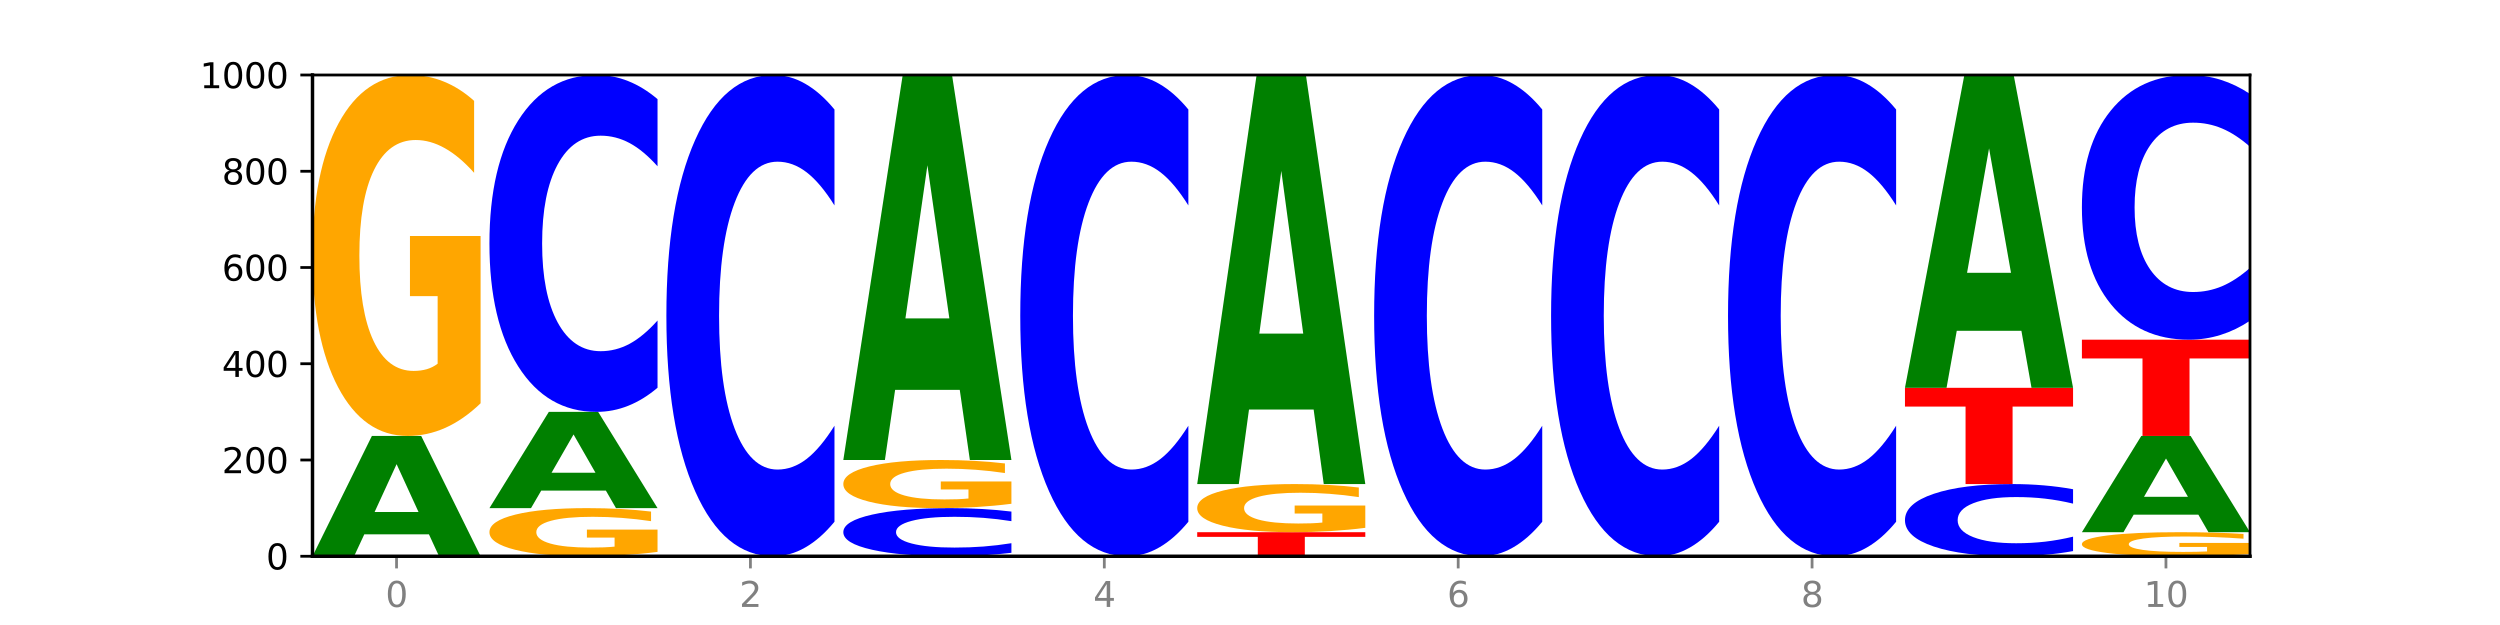 <?xml version="1.0" encoding="utf-8" standalone="no"?>
<!DOCTYPE svg PUBLIC "-//W3C//DTD SVG 1.1//EN"
  "http://www.w3.org/Graphics/SVG/1.1/DTD/svg11.dtd">
<svg xmlns:xlink="http://www.w3.org/1999/xlink" width="720pt" height="180pt" viewBox="0 0 720 180" xmlns="http://www.w3.org/2000/svg" version="1.1">
 <defs>
  <style type="text/css">*{stroke-linejoin: round; stroke-linecap: butt}</style>
 </defs>
 <g id="figure_1">
  <g id="patch_1">
   <path d="M 0 180 
L 720 180 
L 720 0 
L 0 0 
z
" style="fill: #ffffff"/>
  </g>
  <g id="axes_1">
   <g id="patch_2">
    <path d="M 90 160.2 
L 648 160.2 
L 648 21.6 
L 90 21.6 
z
" style="fill: #ffffff"/>
   </g>
   <g id="line2d_1">
    <path d="M 90 160.2 
L 648 160.2 
" clip-path="url(#pd8b4e6bb01)" style="fill: none; stroke: #000000; stroke-width: 0.5; stroke-linecap: square"/>
   </g>
   <g id="patch_3">
    <path d="M 123.534 153.888 
L 104.916 153.888 
L 101.977 160.2 
L 90 160.2 
L 107.104 125.55 
L 121.307 125.55 
L 138.411 160.2 
L 126.444 160.2 
L 123.534 153.888 
z
M 107.886 147.457 
L 120.535 147.457 
L 114.22 133.674 
L 107.886 147.457 
z
" clip-path="url(#pd8b4e6bb01)" style="fill: #008000"/>
   </g>
   <g id="patch_4">
    <path d="M 138.411 116.145 
Q 133.529 120.847 128.277 123.209 
Q 123.026 125.55 117.428 125.55 
Q 104.777 125.55 97.389 111.55 
Q 90 97.549 90 73.607 
Q 90 49.386 97.519 35.493 
Q 105.048 21.6 118.144 21.6 
Q 123.189 21.6 127.811 23.49 
Q 132.444 25.358 136.545 29.051 
L 136.545 49.772 
Q 132.313 45.027 128.126 42.686 
Q 123.938 40.324 119.728 40.324 
Q 111.938 40.324 107.717 48.956 
Q 103.497 57.567 103.497 73.607 
Q 103.497 89.497 107.566 98.172 
Q 111.634 106.826 119.12 106.826 
Q 121.16 106.826 122.907 106.332 
Q 124.654 105.816 126.042 104.743 
L 126.042 85.288 
L 118.068 85.288 
L 118.068 67.96 
L 138.411 67.96 
L 138.411 116.145 
z
" clip-path="url(#pd8b4e6bb01)" style="fill: #ffa600"/>
   </g>
   <g id="patch_5">
    <path d="M 189.37 158.946 
Q 184.488 159.573 179.236 159.888 
Q 173.985 160.2 168.387 160.2 
Q 155.736 160.2 148.347 158.333 
Q 140.959 156.467 140.959 153.274 
Q 140.959 150.045 148.478 148.192 
Q 156.007 146.34 169.103 146.34 
Q 174.148 146.34 178.77 146.592 
Q 183.403 146.841 187.504 147.333 
L 187.504 150.096 
Q 183.272 149.464 179.084 149.152 
Q 174.896 148.837 170.687 148.837 
Q 162.897 148.837 158.676 149.988 
Q 154.456 151.136 154.456 153.274 
Q 154.456 155.393 158.524 156.55 
Q 162.593 157.703 170.079 157.703 
Q 172.119 157.703 173.866 157.638 
Q 175.613 157.569 177.001 157.426 
L 177.001 154.832 
L 169.027 154.832 
L 169.027 152.521 
L 189.37 152.521 
L 189.37 158.946 
z
" clip-path="url(#pd8b4e6bb01)" style="fill: #ffa600"/>
   </g>
   <g id="patch_6">
    <path d="M 174.493 141.29 
L 155.875 141.29 
L 152.935 146.34 
L 140.959 146.34 
L 158.063 118.62 
L 172.266 118.62 
L 189.37 146.34 
L 177.403 146.34 
L 174.493 141.29 
z
M 158.845 136.146 
L 171.494 136.146 
L 165.179 125.119 
L 158.845 136.146 
z
" clip-path="url(#pd8b4e6bb01)" style="fill: #008000"/>
   </g>
   <g id="patch_7">
    <path d="M 189.37 111.666 
Q 185.32 115.113 180.942 116.856 
Q 176.563 118.62 171.794 118.62 
Q 157.572 118.62 149.265 105.553 
Q 140.959 92.486 140.959 70.14 
Q 140.959 47.714 149.265 34.667 
Q 157.572 21.6 171.794 21.6 
Q 176.563 21.6 180.942 23.364 
Q 185.32 25.107 189.37 28.554 
L 189.37 47.894 
Q 185.284 43.325 181.32 41.2 
Q 177.356 39.076 172.977 39.076 
Q 165.122 39.076 160.621 47.353 
Q 156.132 55.61 156.132 70.14 
Q 156.132 84.61 160.621 92.887 
Q 165.122 101.144 172.977 101.144 
Q 177.356 101.144 181.32 99.02 
Q 185.284 96.875 189.37 92.306 
L 189.37 111.666 
z
" clip-path="url(#pd8b4e6bb01)" style="fill: #0000ff"/>
   </g>
   <g id="patch_8">
    <path d="M 240.329 150.265 
Q 236.279 155.19 231.9 157.681 
Q 227.522 160.2 222.753 160.2 
Q 208.53 160.2 200.224 141.533 
Q 191.918 122.866 191.918 90.943 
Q 191.918 58.905 200.224 40.267 
Q 208.53 21.6 222.753 21.6 
Q 227.522 21.6 231.9 24.119 
Q 236.279 26.61 240.329 31.535 
L 240.329 59.163 
Q 236.243 52.635 232.279 49.601 
Q 228.314 46.566 223.936 46.566 
Q 216.081 46.566 211.58 58.39 
Q 207.091 70.186 207.091 90.943 
Q 207.091 111.614 211.58 123.439 
Q 216.081 135.234 223.936 135.234 
Q 228.314 135.234 232.279 132.199 
Q 236.243 129.136 240.329 122.608 
L 240.329 150.265 
z
" clip-path="url(#pd8b4e6bb01)" style="fill: #0000ff"/>
   </g>
   <g id="patch_9">
    <path d="M 291.288 159.207 
Q 287.238 159.699 282.859 159.948 
Q 278.481 160.2 273.711 160.2 
Q 259.489 160.2 251.183 158.333 
Q 242.877 156.467 242.877 153.274 
Q 242.877 150.071 251.183 148.207 
Q 259.489 146.34 273.711 146.34 
Q 278.481 146.34 282.859 146.592 
Q 287.238 146.841 291.288 147.333 
L 291.288 150.096 
Q 287.202 149.444 283.237 149.14 
Q 279.273 148.837 274.895 148.837 
Q 267.04 148.837 262.539 150.019 
Q 258.05 151.199 258.05 153.274 
Q 258.05 155.341 262.539 156.524 
Q 267.04 157.703 274.895 157.703 
Q 279.273 157.703 283.237 157.4 
Q 287.202 157.094 291.288 156.441 
L 291.288 159.207 
z
" clip-path="url(#pd8b4e6bb01)" style="fill: #0000ff"/>
   </g>
   <g id="patch_10">
    <path d="M 291.288 145.086 
Q 286.405 145.713 281.154 146.028 
Q 275.903 146.34 270.305 146.34 
Q 257.654 146.34 250.265 144.473 
Q 242.877 142.607 242.877 139.414 
Q 242.877 136.185 250.395 134.332 
Q 257.925 132.48 271.021 132.48 
Q 276.066 132.48 280.688 132.732 
Q 285.32 132.981 289.422 133.473 
L 289.422 136.236 
Q 285.19 135.604 281.002 135.292 
Q 276.814 134.977 272.605 134.977 
Q 264.815 134.977 260.594 136.128 
Q 256.374 137.276 256.374 139.414 
Q 256.374 141.533 260.442 142.69 
Q 264.511 143.843 271.997 143.843 
Q 274.037 143.843 275.784 143.778 
Q 277.53 143.709 278.919 143.566 
L 278.919 140.972 
L 270.945 140.972 
L 270.945 138.661 
L 291.288 138.661 
L 291.288 145.086 
z
" clip-path="url(#pd8b4e6bb01)" style="fill: #ffa600"/>
   </g>
   <g id="patch_11">
    <path d="M 276.411 112.281 
L 257.793 112.281 
L 254.853 132.48 
L 242.877 132.48 
L 259.98 21.6 
L 274.184 21.6 
L 291.288 132.48 
L 279.321 132.48 
L 276.411 112.281 
z
M 260.762 91.702 
L 273.412 91.702 
L 267.097 47.597 
L 260.762 91.702 
z
" clip-path="url(#pd8b4e6bb01)" style="fill: #008000"/>
   </g>
   <g id="patch_12">
    <path d="M 342.247 150.265 
Q 338.197 155.19 333.818 157.681 
Q 329.439 160.2 324.67 160.2 
Q 310.448 160.2 302.142 141.533 
Q 293.836 122.866 293.836 90.943 
Q 293.836 58.905 302.142 40.267 
Q 310.448 21.6 324.67 21.6 
Q 329.439 21.6 333.818 24.119 
Q 338.197 26.61 342.247 31.535 
L 342.247 59.163 
Q 338.16 52.635 334.196 49.601 
Q 330.232 46.566 325.853 46.566 
Q 317.998 46.566 313.498 58.39 
Q 309.009 70.186 309.009 90.943 
Q 309.009 111.614 313.498 123.439 
Q 317.998 135.234 325.853 135.234 
Q 330.232 135.234 334.196 132.199 
Q 338.16 129.136 342.247 122.608 
L 342.247 150.265 
z
" clip-path="url(#pd8b4e6bb01)" style="fill: #0000ff"/>
   </g>
   <g id="patch_13">
    <path d="M 344.795 153.27 
L 393.205 153.27 
L 393.205 154.622 
L 375.789 154.622 
L 375.789 160.2 
L 362.245 160.2 
L 362.245 154.622 
L 344.795 154.622 
L 344.795 153.27 
z
" clip-path="url(#pd8b4e6bb01)" style="fill: #ff0000"/>
   </g>
   <g id="patch_14">
    <path d="M 393.205 152.016 
Q 388.323 152.643 383.072 152.958 
Q 377.821 153.27 372.222 153.27 
Q 359.572 153.27 352.183 151.403 
Q 344.795 149.537 344.795 146.344 
Q 344.795 143.115 352.313 141.262 
Q 359.843 139.41 372.938 139.41 
Q 377.983 139.41 382.605 139.662 
Q 387.238 139.911 391.339 140.403 
L 391.339 143.166 
Q 387.108 142.534 382.92 142.222 
Q 378.732 141.907 374.522 141.907 
Q 366.732 141.907 362.512 143.058 
Q 358.291 144.206 358.291 146.344 
Q 358.291 148.463 362.36 149.62 
Q 366.429 150.773 373.915 150.773 
Q 375.955 150.773 377.701 150.708 
Q 379.448 150.639 380.837 150.496 
L 380.837 147.902 
L 372.862 147.902 
L 372.862 145.591 
L 393.205 145.591 
L 393.205 152.016 
z
" clip-path="url(#pd8b4e6bb01)" style="fill: #ffa600"/>
   </g>
   <g id="patch_15">
    <path d="M 378.329 117.949 
L 359.711 117.949 
L 356.771 139.41 
L 344.795 139.41 
L 361.898 21.6 
L 376.102 21.6 
L 393.205 139.41 
L 381.239 139.41 
L 378.329 117.949 
z
M 362.68 96.083 
L 375.33 96.083 
L 369.015 49.222 
L 362.68 96.083 
z
" clip-path="url(#pd8b4e6bb01)" style="fill: #008000"/>
   </g>
   <g id="patch_16">
    <path d="M 444.164 150.265 
Q 440.115 155.19 435.736 157.681 
Q 431.357 160.2 426.588 160.2 
Q 412.366 160.2 404.06 141.533 
Q 395.753 122.866 395.753 90.943 
Q 395.753 58.905 404.06 40.267 
Q 412.366 21.6 426.588 21.6 
Q 431.357 21.6 435.736 24.119 
Q 440.115 26.61 444.164 31.535 
L 444.164 59.163 
Q 440.078 52.635 436.114 49.601 
Q 432.15 46.566 427.771 46.566 
Q 419.916 46.566 415.415 58.39 
Q 410.927 70.186 410.927 90.943 
Q 410.927 111.614 415.415 123.439 
Q 419.916 135.234 427.771 135.234 
Q 432.15 135.234 436.114 132.199 
Q 440.078 129.136 444.164 122.608 
L 444.164 150.265 
z
" clip-path="url(#pd8b4e6bb01)" style="fill: #0000ff"/>
   </g>
   <g id="patch_17">
    <path d="M 495.123 150.265 
Q 491.074 155.19 486.695 157.681 
Q 482.316 160.2 477.547 160.2 
Q 463.325 160.2 455.019 141.533 
Q 446.712 122.866 446.712 90.943 
Q 446.712 58.905 455.019 40.267 
Q 463.325 21.6 477.547 21.6 
Q 482.316 21.6 486.695 24.119 
Q 491.074 26.61 495.123 31.535 
L 495.123 59.163 
Q 491.037 52.635 487.073 49.601 
Q 483.109 46.566 478.73 46.566 
Q 470.875 46.566 466.374 58.39 
Q 461.886 70.186 461.886 90.943 
Q 461.886 111.614 466.374 123.439 
Q 470.875 135.234 478.73 135.234 
Q 483.109 135.234 487.073 132.199 
Q 491.037 129.136 495.123 122.608 
L 495.123 150.265 
z
" clip-path="url(#pd8b4e6bb01)" style="fill: #0000ff"/>
   </g>
   <g id="patch_18">
    <path d="M 546.082 150.265 
Q 542.033 155.19 537.654 157.681 
Q 533.275 160.2 528.506 160.2 
Q 514.284 160.2 505.978 141.533 
Q 497.671 122.866 497.671 90.943 
Q 497.671 58.905 505.978 40.267 
Q 514.284 21.6 528.506 21.6 
Q 533.275 21.6 537.654 24.119 
Q 542.033 26.61 546.082 31.535 
L 546.082 59.163 
Q 541.996 52.635 538.032 49.601 
Q 534.068 46.566 529.689 46.566 
Q 521.834 46.566 517.333 58.39 
Q 512.845 70.186 512.845 90.943 
Q 512.845 111.614 517.333 123.439 
Q 521.834 135.234 529.689 135.234 
Q 534.068 135.234 538.032 132.199 
Q 541.996 129.136 546.082 122.608 
L 546.082 150.265 
z
" clip-path="url(#pd8b4e6bb01)" style="fill: #0000ff"/>
   </g>
   <g id="patch_19">
    <path d="M 597.041 158.71 
Q 592.992 159.448 588.613 159.822 
Q 584.234 160.2 579.465 160.2 
Q 565.243 160.2 556.936 157.4 
Q 548.63 154.6 548.63 149.811 
Q 548.63 145.006 556.936 142.21 
Q 565.243 139.41 579.465 139.41 
Q 584.234 139.41 588.613 139.788 
Q 592.992 140.162 597.041 140.9 
L 597.041 145.044 
Q 592.955 144.065 588.991 143.61 
Q 585.027 143.155 580.648 143.155 
Q 572.793 143.155 568.292 144.929 
Q 563.804 146.698 563.804 149.811 
Q 563.804 152.912 568.292 154.686 
Q 572.793 156.455 580.648 156.455 
Q 585.027 156.455 588.991 156 
Q 592.955 155.54 597.041 154.561 
L 597.041 158.71 
z
" clip-path="url(#pd8b4e6bb01)" style="fill: #0000ff"/>
   </g>
   <g id="patch_20">
    <path d="M 548.63 111.69 
L 597.041 111.69 
L 597.041 117.096 
L 579.624 117.096 
L 579.624 139.41 
L 566.081 139.41 
L 566.081 117.096 
L 548.63 117.096 
L 548.63 111.69 
z
" clip-path="url(#pd8b4e6bb01)" style="fill: #ff0000"/>
   </g>
   <g id="patch_21">
    <path d="M 582.164 95.278 
L 563.546 95.278 
L 560.607 111.69 
L 548.63 111.69 
L 565.734 21.6 
L 579.937 21.6 
L 597.041 111.69 
L 585.074 111.69 
L 582.164 95.278 
z
M 566.516 78.558 
L 579.165 78.558 
L 572.85 42.723 
L 566.516 78.558 
z
" clip-path="url(#pd8b4e6bb01)" style="fill: #008000"/>
   </g>
   <g id="patch_22">
    <path d="M 648 159.573 
Q 643.118 159.886 637.866 160.044 
Q 632.615 160.2 627.017 160.2 
Q 614.366 160.2 606.978 159.267 
Q 599.589 158.333 599.589 156.737 
Q 599.589 155.122 607.108 154.196 
Q 614.637 153.27 627.733 153.27 
Q 632.778 153.27 637.4 153.396 
Q 642.033 153.521 646.134 153.767 
L 646.134 155.148 
Q 641.903 154.832 637.715 154.676 
Q 633.527 154.518 629.317 154.518 
Q 621.527 154.518 617.306 155.094 
Q 613.086 155.668 613.086 156.737 
Q 613.086 157.796 617.155 158.375 
Q 621.223 158.952 628.709 158.952 
Q 630.749 158.952 632.496 158.919 
Q 634.243 158.884 635.631 158.813 
L 635.631 157.516 
L 627.657 157.516 
L 627.657 156.361 
L 648 156.361 
L 648 159.573 
z
" clip-path="url(#pd8b4e6bb01)" style="fill: #ffa600"/>
   </g>
   <g id="patch_23">
    <path d="M 633.123 148.22 
L 614.505 148.22 
L 611.566 153.27 
L 599.589 153.27 
L 616.693 125.55 
L 630.896 125.55 
L 648 153.27 
L 636.033 153.27 
L 633.123 148.22 
z
M 617.475 143.076 
L 630.124 143.076 
L 623.809 132.049 
L 617.475 143.076 
z
" clip-path="url(#pd8b4e6bb01)" style="fill: #008000"/>
   </g>
   <g id="patch_24">
    <path d="M 599.589 97.83 
L 648 97.83 
L 648 103.236 
L 630.583 103.236 
L 630.583 125.55 
L 617.04 125.55 
L 617.04 103.236 
L 599.589 103.236 
L 599.589 97.83 
z
" clip-path="url(#pd8b4e6bb01)" style="fill: #ff0000"/>
   </g>
   <g id="patch_25">
    <path d="M 648 92.366 
Q 643.951 95.074 639.572 96.444 
Q 635.193 97.83 630.424 97.83 
Q 616.202 97.83 607.895 87.563 
Q 599.589 77.296 599.589 59.739 
Q 599.589 42.118 607.895 31.867 
Q 616.202 21.6 630.424 21.6 
Q 635.193 21.6 639.572 22.986 
Q 643.951 24.356 648 27.064 
L 648 42.26 
Q 643.914 38.669 639.95 37 
Q 635.986 35.331 631.607 35.331 
Q 623.752 35.331 619.251 41.835 
Q 614.762 48.322 614.762 59.739 
Q 614.762 71.108 619.251 77.611 
Q 623.752 84.099 631.607 84.099 
Q 635.986 84.099 639.95 82.43 
Q 643.914 80.745 648 77.155 
L 648 92.366 
z
" clip-path="url(#pd8b4e6bb01)" style="fill: #0000ff"/>
   </g>
   <g id="matplotlib.axis_1">
    <g id="xtick_1">
     <g id="line2d_2">
      <defs>
       <path id="m5ac64a548f" d="M 0 0 
L 0 3.5 
" style="stroke: #808080; stroke-width: 0.8"/>
      </defs>
      <g>
       <use xlink:href="#m5ac64a548f" x="114.205" y="160.2" style="fill: #808080; stroke: #808080; stroke-width: 0.8"/>
      </g>
     </g>
     <g id="text_1">
      <!-- 0 -->
      <g style="fill: #808080" transform="translate(111.024 174.798) scale(0.1 -0.1)">
       <defs>
        <path id="DejaVuSans-30" d="M 2034 4250 
Q 1547 4250 1301 3770 
Q 1056 3291 1056 2328 
Q 1056 1369 1301 889 
Q 1547 409 2034 409 
Q 2525 409 2770 889 
Q 3016 1369 3016 2328 
Q 3016 3291 2770 3770 
Q 2525 4250 2034 4250 
z
M 2034 4750 
Q 2819 4750 3233 4129 
Q 3647 3509 3647 2328 
Q 3647 1150 3233 529 
Q 2819 -91 2034 -91 
Q 1250 -91 836 529 
Q 422 1150 422 2328 
Q 422 3509 836 4129 
Q 1250 4750 2034 4750 
z
" transform="scale(0.016)"/>
       </defs>
       <use xlink:href="#DejaVuSans-30"/>
      </g>
     </g>
    </g>
    <g id="xtick_2">
     <g id="line2d_3">
      <g>
       <use xlink:href="#m5ac64a548f" x="216.123" y="160.2" style="fill: #808080; stroke: #808080; stroke-width: 0.8"/>
      </g>
     </g>
     <g id="text_2">
      <!-- 2 -->
      <g style="fill: #808080" transform="translate(212.942 174.798) scale(0.1 -0.1)">
       <defs>
        <path id="DejaVuSans-32" d="M 1228 531 
L 3431 531 
L 3431 0 
L 469 0 
L 469 531 
Q 828 903 1448 1529 
Q 2069 2156 2228 2338 
Q 2531 2678 2651 2914 
Q 2772 3150 2772 3378 
Q 2772 3750 2511 3984 
Q 2250 4219 1831 4219 
Q 1534 4219 1204 4116 
Q 875 4013 500 3803 
L 500 4441 
Q 881 4594 1212 4672 
Q 1544 4750 1819 4750 
Q 2544 4750 2975 4387 
Q 3406 4025 3406 3419 
Q 3406 3131 3298 2873 
Q 3191 2616 2906 2266 
Q 2828 2175 2409 1742 
Q 1991 1309 1228 531 
z
" transform="scale(0.016)"/>
       </defs>
       <use xlink:href="#DejaVuSans-32"/>
      </g>
     </g>
    </g>
    <g id="xtick_3">
     <g id="line2d_4">
      <g>
       <use xlink:href="#m5ac64a548f" x="318.041" y="160.2" style="fill: #808080; stroke: #808080; stroke-width: 0.8"/>
      </g>
     </g>
     <g id="text_3">
      <!-- 4 -->
      <g style="fill: #808080" transform="translate(314.86 174.798) scale(0.1 -0.1)">
       <defs>
        <path id="DejaVuSans-34" d="M 2419 4116 
L 825 1625 
L 2419 1625 
L 2419 4116 
z
M 2253 4666 
L 3047 4666 
L 3047 1625 
L 3713 1625 
L 3713 1100 
L 3047 1100 
L 3047 0 
L 2419 0 
L 2419 1100 
L 313 1100 
L 313 1709 
L 2253 4666 
z
" transform="scale(0.016)"/>
       </defs>
       <use xlink:href="#DejaVuSans-34"/>
      </g>
     </g>
    </g>
    <g id="xtick_4">
     <g id="line2d_5">
      <g>
       <use xlink:href="#m5ac64a548f" x="419.959" y="160.2" style="fill: #808080; stroke: #808080; stroke-width: 0.8"/>
      </g>
     </g>
     <g id="text_4">
      <!-- 6 -->
      <g style="fill: #808080" transform="translate(416.778 174.798) scale(0.1 -0.1)">
       <defs>
        <path id="DejaVuSans-36" d="M 2113 2584 
Q 1688 2584 1439 2293 
Q 1191 2003 1191 1497 
Q 1191 994 1439 701 
Q 1688 409 2113 409 
Q 2538 409 2786 701 
Q 3034 994 3034 1497 
Q 3034 2003 2786 2293 
Q 2538 2584 2113 2584 
z
M 3366 4563 
L 3366 3988 
Q 3128 4100 2886 4159 
Q 2644 4219 2406 4219 
Q 1781 4219 1451 3797 
Q 1122 3375 1075 2522 
Q 1259 2794 1537 2939 
Q 1816 3084 2150 3084 
Q 2853 3084 3261 2657 
Q 3669 2231 3669 1497 
Q 3669 778 3244 343 
Q 2819 -91 2113 -91 
Q 1303 -91 875 529 
Q 447 1150 447 2328 
Q 447 3434 972 4092 
Q 1497 4750 2381 4750 
Q 2619 4750 2861 4703 
Q 3103 4656 3366 4563 
z
" transform="scale(0.016)"/>
       </defs>
       <use xlink:href="#DejaVuSans-36"/>
      </g>
     </g>
    </g>
    <g id="xtick_5">
     <g id="line2d_6">
      <g>
       <use xlink:href="#m5ac64a548f" x="521.877" y="160.2" style="fill: #808080; stroke: #808080; stroke-width: 0.8"/>
      </g>
     </g>
     <g id="text_5">
      <!-- 8 -->
      <g style="fill: #808080" transform="translate(518.695 174.798) scale(0.1 -0.1)">
       <defs>
        <path id="DejaVuSans-38" d="M 2034 2216 
Q 1584 2216 1326 1975 
Q 1069 1734 1069 1313 
Q 1069 891 1326 650 
Q 1584 409 2034 409 
Q 2484 409 2743 651 
Q 3003 894 3003 1313 
Q 3003 1734 2745 1975 
Q 2488 2216 2034 2216 
z
M 1403 2484 
Q 997 2584 770 2862 
Q 544 3141 544 3541 
Q 544 4100 942 4425 
Q 1341 4750 2034 4750 
Q 2731 4750 3128 4425 
Q 3525 4100 3525 3541 
Q 3525 3141 3298 2862 
Q 3072 2584 2669 2484 
Q 3125 2378 3379 2068 
Q 3634 1759 3634 1313 
Q 3634 634 3220 271 
Q 2806 -91 2034 -91 
Q 1263 -91 848 271 
Q 434 634 434 1313 
Q 434 1759 690 2068 
Q 947 2378 1403 2484 
z
M 1172 3481 
Q 1172 3119 1398 2916 
Q 1625 2713 2034 2713 
Q 2441 2713 2670 2916 
Q 2900 3119 2900 3481 
Q 2900 3844 2670 4047 
Q 2441 4250 2034 4250 
Q 1625 4250 1398 4047 
Q 1172 3844 1172 3481 
z
" transform="scale(0.016)"/>
       </defs>
       <use xlink:href="#DejaVuSans-38"/>
      </g>
     </g>
    </g>
    <g id="xtick_6">
     <g id="line2d_7">
      <g>
       <use xlink:href="#m5ac64a548f" x="623.795" y="160.2" style="fill: #808080; stroke: #808080; stroke-width: 0.8"/>
      </g>
     </g>
     <g id="text_6">
      <!-- 10 -->
      <g style="fill: #808080" transform="translate(617.432 174.798) scale(0.1 -0.1)">
       <defs>
        <path id="DejaVuSans-31" d="M 794 531 
L 1825 531 
L 1825 4091 
L 703 3866 
L 703 4441 
L 1819 4666 
L 2450 4666 
L 2450 531 
L 3481 531 
L 3481 0 
L 794 0 
L 794 531 
z
" transform="scale(0.016)"/>
       </defs>
       <use xlink:href="#DejaVuSans-31"/>
       <use xlink:href="#DejaVuSans-30" x="63.623"/>
      </g>
     </g>
    </g>
   </g>
   <g id="matplotlib.axis_2">
    <g id="ytick_1">
     <g id="line2d_8">
      <defs>
       <path id="m9d3cca067a" d="M 0 0 
L -3.5 0 
" style="stroke: #000000; stroke-width: 0.8"/>
      </defs>
      <g>
       <use xlink:href="#m9d3cca067a" x="90" y="160.2" style="stroke: #000000; stroke-width: 0.8"/>
      </g>
     </g>
     <g id="text_7">
      <!-- 0 -->
      <g transform="translate(76.638 163.999) scale(0.1 -0.1)">
       <use xlink:href="#DejaVuSans-30"/>
      </g>
     </g>
    </g>
    <g id="ytick_2">
     <g id="line2d_9">
      <g>
       <use xlink:href="#m9d3cca067a" x="90" y="132.48" style="stroke: #000000; stroke-width: 0.8"/>
      </g>
     </g>
     <g id="text_8">
      <!-- 200 -->
      <g transform="translate(63.913 136.279) scale(0.1 -0.1)">
       <use xlink:href="#DejaVuSans-32"/>
       <use xlink:href="#DejaVuSans-30" x="63.623"/>
       <use xlink:href="#DejaVuSans-30" x="127.246"/>
      </g>
     </g>
    </g>
    <g id="ytick_3">
     <g id="line2d_10">
      <g>
       <use xlink:href="#m9d3cca067a" x="90" y="104.76" style="stroke: #000000; stroke-width: 0.8"/>
      </g>
     </g>
     <g id="text_9">
      <!-- 400 -->
      <g transform="translate(63.913 108.559) scale(0.1 -0.1)">
       <use xlink:href="#DejaVuSans-34"/>
       <use xlink:href="#DejaVuSans-30" x="63.623"/>
       <use xlink:href="#DejaVuSans-30" x="127.246"/>
      </g>
     </g>
    </g>
    <g id="ytick_4">
     <g id="line2d_11">
      <g>
       <use xlink:href="#m9d3cca067a" x="90" y="77.04" style="stroke: #000000; stroke-width: 0.8"/>
      </g>
     </g>
     <g id="text_10">
      <!-- 600 -->
      <g transform="translate(63.913 80.839) scale(0.1 -0.1)">
       <use xlink:href="#DejaVuSans-36"/>
       <use xlink:href="#DejaVuSans-30" x="63.623"/>
       <use xlink:href="#DejaVuSans-30" x="127.246"/>
      </g>
     </g>
    </g>
    <g id="ytick_5">
     <g id="line2d_12">
      <g>
       <use xlink:href="#m9d3cca067a" x="90" y="49.32" style="stroke: #000000; stroke-width: 0.8"/>
      </g>
     </g>
     <g id="text_11">
      <!-- 800 -->
      <g transform="translate(63.913 53.119) scale(0.1 -0.1)">
       <use xlink:href="#DejaVuSans-38"/>
       <use xlink:href="#DejaVuSans-30" x="63.623"/>
       <use xlink:href="#DejaVuSans-30" x="127.246"/>
      </g>
     </g>
    </g>
    <g id="ytick_6">
     <g id="line2d_13">
      <g>
       <use xlink:href="#m9d3cca067a" x="90" y="21.6" style="stroke: #000000; stroke-width: 0.8"/>
      </g>
     </g>
     <g id="text_12">
      <!-- 1000 -->
      <g transform="translate(57.55 25.399) scale(0.1 -0.1)">
       <use xlink:href="#DejaVuSans-31"/>
       <use xlink:href="#DejaVuSans-30" x="63.623"/>
       <use xlink:href="#DejaVuSans-30" x="127.246"/>
       <use xlink:href="#DejaVuSans-30" x="190.869"/>
      </g>
     </g>
    </g>
   </g>
   <g id="patch_26">
    <path d="M 90 160.2 
L 90 21.6 
" style="fill: none; stroke: #000000; stroke-linejoin: miter; stroke-linecap: square"/>
   </g>
   <g id="patch_27">
    <path d="M 648 160.2 
L 648 21.6 
" style="fill: none; stroke: #000000; stroke-width: 0.8; stroke-linejoin: miter; stroke-linecap: square"/>
   </g>
   <g id="patch_28">
    <path d="M 90 160.2 
L 648 160.2 
" style="fill: none; stroke: #000000; stroke-linejoin: miter; stroke-linecap: square"/>
   </g>
   <g id="patch_29">
    <path d="M 90 21.6 
L 648 21.6 
" style="fill: none; stroke: #000000; stroke-width: 0.8; stroke-linejoin: miter; stroke-linecap: square"/>
   </g>
  </g>
 </g>
 <defs>
  <clipPath id="pd8b4e6bb01">
   <rect x="90" y="21.6" width="558" height="138.6"/>
  </clipPath>
 </defs>
</svg>
